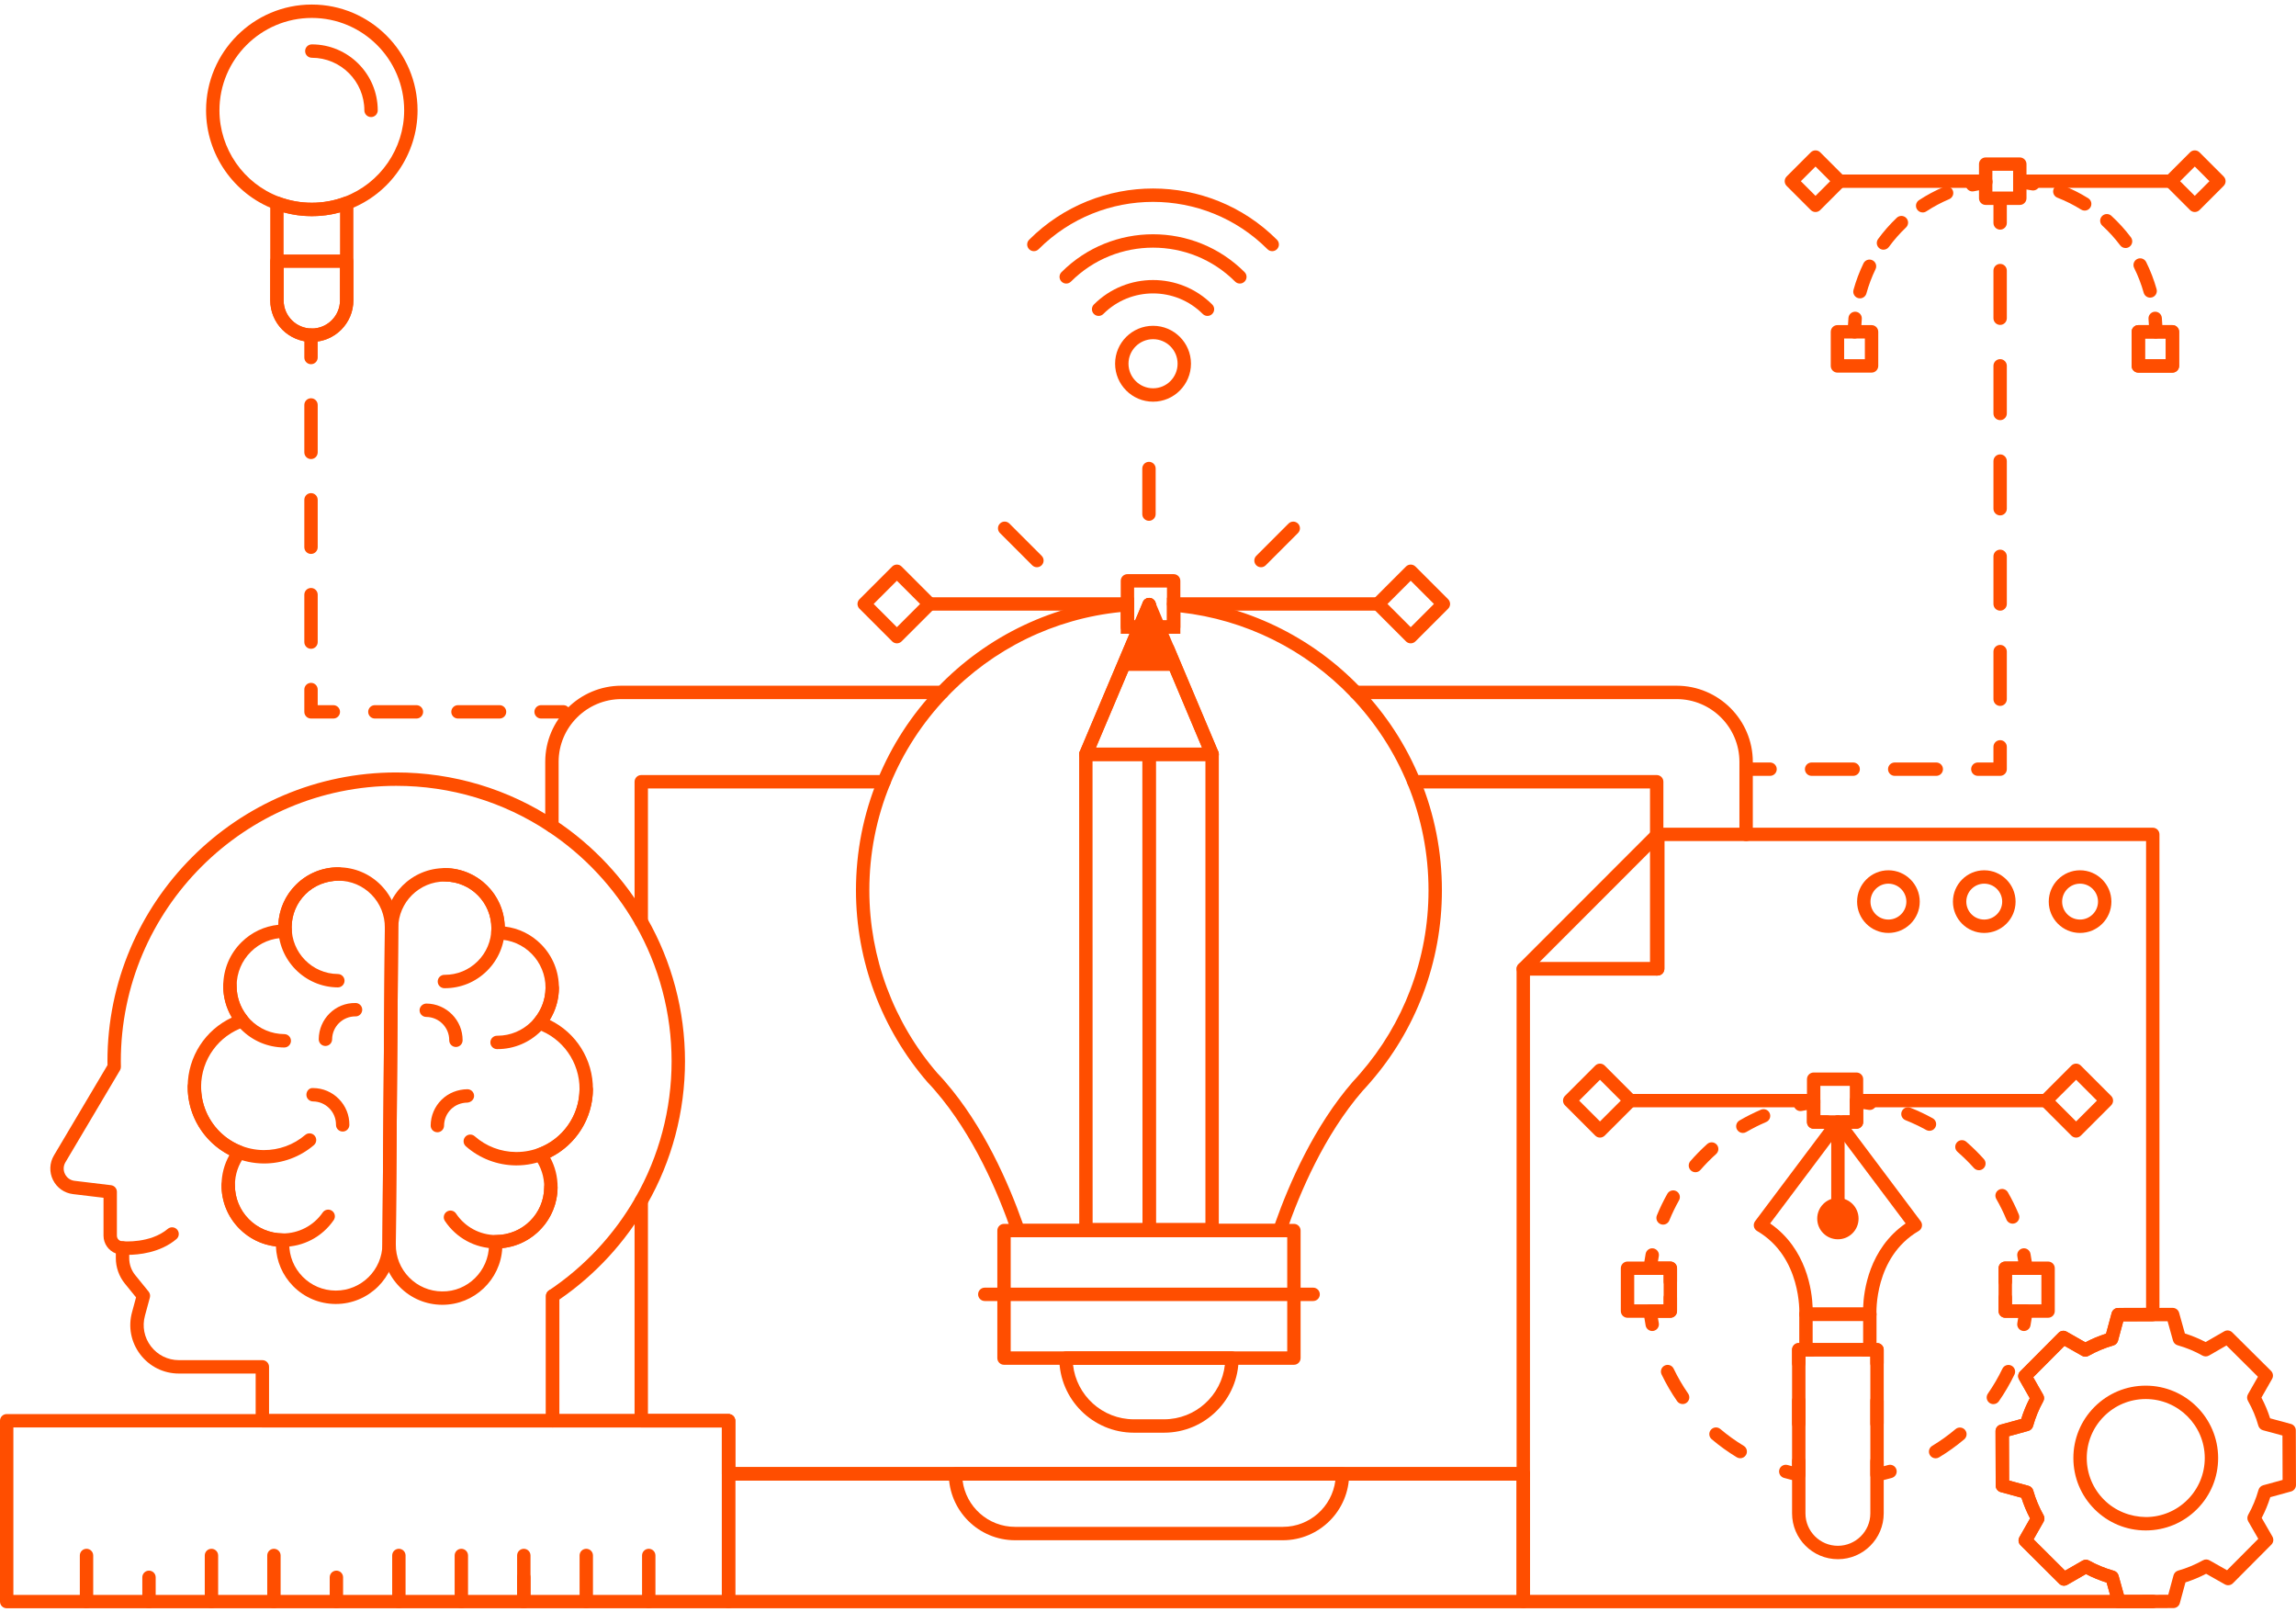<?xml version="1.0" encoding="UTF-8"?> <svg xmlns="http://www.w3.org/2000/svg" width="386" height="271" viewBox="0 0 386 271" fill="none"><g clip-path="url(#clip0_2627_9569)"><path d="M341.797 32.019C341.728 32.019 341.658 32.013 341.588 32C340.889 31.868 340.173 31.767 339.459 31.699C338.84 31.64 338.387 31.089 338.447 30.471C338.506 29.851 339.049 29.393 339.675 29.458C340.457 29.534 341.24 29.644 342.004 29.788C342.615 29.902 343.017 30.491 342.902 31.102C342.8 31.642 342.327 32.019 341.797 32.019Z" fill="#FF4E00"></path><path d="M361.479 50.035C360.987 50.035 360.537 49.71 360.396 49.215C359.995 47.785 359.455 46.382 358.793 45.046C358.517 44.489 358.745 43.814 359.301 43.539C359.857 43.262 360.533 43.49 360.809 44.047C361.533 45.507 362.124 47.041 362.563 48.605C362.73 49.204 362.381 49.825 361.784 49.993C361.683 50.022 361.58 50.035 361.479 50.035ZM357.344 41.692C357.003 41.692 356.666 41.538 356.445 41.244C355.551 40.056 354.54 38.943 353.44 37.935C352.982 37.515 352.95 36.803 353.37 36.346C353.79 35.886 354.503 35.856 354.96 36.276C356.162 37.377 357.267 38.593 358.244 39.891C358.617 40.387 358.518 41.093 358.022 41.466C357.819 41.62 357.582 41.692 357.346 41.692H357.344ZM350.474 35.402C350.27 35.402 350.064 35.347 349.879 35.233C348.614 34.444 347.271 33.77 345.885 33.23C345.305 33.005 345.019 32.352 345.246 31.773C345.473 31.194 346.126 30.908 346.702 31.134C348.218 31.725 349.687 32.462 351.069 33.322C351.597 33.651 351.757 34.345 351.429 34.873C351.215 35.216 350.848 35.403 350.473 35.403L350.474 35.402Z" fill="#FF4E00"></path><path d="M362.422 56.896C361.801 56.896 361.298 56.392 361.298 55.771C361.298 55.046 361.265 54.329 361.203 53.621C361.149 53.002 361.606 52.456 362.225 52.401C362.859 52.351 363.391 52.805 363.445 53.423C363.514 54.201 363.548 54.991 363.548 55.77C363.548 56.391 363.044 56.895 362.423 56.895L362.422 56.896Z" fill="#FF4E00"></path><path d="M311.784 56.896C311.163 56.896 310.659 56.392 310.659 55.771C310.659 54.986 310.693 54.197 310.761 53.424C310.815 52.805 311.363 52.35 311.981 52.402C312.601 52.456 313.058 53.003 313.003 53.622C312.941 54.329 312.909 55.047 312.909 55.772C312.909 56.393 312.406 56.897 311.785 56.897L311.784 56.896Z" fill="#FF4E00"></path><path d="M312.692 50.153C312.593 50.153 312.492 50.14 312.392 50.113C311.794 49.948 311.442 49.328 311.606 48.73C312.028 47.2 312.593 45.699 313.285 44.268C313.553 43.709 314.225 43.475 314.788 43.745C315.348 44.016 315.582 44.688 315.312 45.248C314.679 46.556 314.163 47.929 313.777 49.328C313.639 49.828 313.186 50.154 312.692 50.154V50.153ZM316.646 41.973C316.416 41.973 316.183 41.903 315.983 41.756C315.482 41.388 315.372 40.685 315.739 40.183C316.676 38.902 317.734 37.698 318.884 36.605C319.334 36.176 320.049 36.194 320.475 36.645C320.903 37.096 320.885 37.808 320.435 38.236C319.382 39.237 318.413 40.338 317.556 41.511C317.335 41.812 316.993 41.972 316.646 41.972V41.973ZM323.235 35.713C322.869 35.713 322.509 35.535 322.294 35.205C321.954 34.685 322.098 33.988 322.618 33.647C323.946 32.776 325.361 32.022 326.822 31.405C327.395 31.165 328.055 31.431 328.296 32.005C328.537 32.577 328.27 33.237 327.697 33.479C326.361 34.043 325.068 34.733 323.852 35.53C323.662 35.655 323.448 35.714 323.236 35.714L323.235 35.713Z" fill="#FF4E00"></path><path d="M331.612 32.179C331.096 32.179 330.63 31.822 330.514 31.297C330.381 30.69 330.763 30.089 331.37 29.955C332.127 29.788 332.906 29.651 333.686 29.551C334.294 29.467 334.866 29.905 334.946 30.522C335.026 31.139 334.591 31.703 333.975 31.782C333.26 31.875 332.548 32 331.857 32.152C331.775 32.17 331.692 32.178 331.612 32.178V32.179Z" fill="#FF4E00"></path><path d="M364.925 31.581H339.566C338.945 31.581 338.441 31.078 338.441 30.456C338.441 29.835 338.945 29.331 339.566 29.331H364.925C365.546 29.331 366.049 29.835 366.049 30.456C366.049 31.078 365.546 31.581 364.925 31.581Z" fill="#FF4E00"></path><path d="M333.831 31.581H309.281C308.66 31.581 308.156 31.078 308.156 30.456C308.156 29.835 308.66 29.331 309.281 29.331H333.831C334.452 29.331 334.956 29.835 334.956 30.456C334.956 31.078 334.452 31.581 333.831 31.581Z" fill="#FF4E00"></path><path d="M305.221 35.639C304.933 35.639 304.645 35.529 304.425 35.309L300.37 31.254C300.159 31.043 300.04 30.756 300.04 30.458C300.04 30.16 300.159 29.874 300.37 29.663L304.425 25.607C304.865 25.167 305.577 25.167 306.016 25.607L310.072 29.663C310.283 29.874 310.401 30.16 310.401 30.458C310.401 30.756 310.283 31.043 310.072 31.254L306.016 35.309C305.796 35.529 305.508 35.639 305.221 35.639ZM302.757 30.458L305.221 32.922L307.686 30.458L305.222 27.994L302.757 30.458Z" fill="#FF4E00"></path><path d="M368.981 35.639C368.693 35.639 368.406 35.529 368.186 35.309L364.13 31.254C363.919 31.043 363.801 30.756 363.801 30.458C363.801 30.16 363.919 29.874 364.13 29.663L368.186 25.607C368.626 25.167 369.338 25.167 369.777 25.607L373.832 29.663C374.043 29.874 374.162 30.16 374.162 30.458C374.162 30.756 374.043 31.043 373.832 31.254L369.777 35.309C369.557 35.529 369.269 35.639 368.981 35.639ZM366.517 30.458L368.981 32.922L371.446 30.458L368.982 27.994L366.517 30.458Z" fill="#FF4E00"></path><path d="M339.566 34.45H333.83C333.208 34.45 332.705 33.946 332.705 33.325V27.589C332.705 26.968 333.208 26.464 333.83 26.464H339.566C340.187 26.464 340.691 26.968 340.691 27.589V33.325C340.691 33.946 340.187 34.45 339.566 34.45ZM334.955 32.199H338.441V28.713H334.955V32.199Z" fill="#FF4E00"></path><path d="M365.226 62.635H359.49C358.868 62.635 358.365 62.131 358.365 61.51V55.775C358.365 55.154 358.868 54.65 359.49 54.65H365.226C365.847 54.65 366.35 55.154 366.35 55.775V61.51C366.35 62.131 365.847 62.635 365.226 62.635ZM360.615 60.384H364.101V56.9H360.615V60.384Z" fill="#FF4E00"></path><path d="M365.226 62.635H359.49C358.868 62.635 358.365 62.131 358.365 61.51V55.775C358.365 55.154 358.868 54.65 359.49 54.65H365.226C365.847 54.65 366.35 55.154 366.35 55.775V61.51C366.35 62.131 365.847 62.635 365.226 62.635ZM360.615 60.384H364.101V56.9H360.615V60.384Z" fill="#FF4E00"></path><path d="M314.644 62.635H308.908C308.287 62.635 307.784 62.131 307.784 61.51V55.775C307.784 55.154 308.287 54.65 308.908 54.65H314.644C315.265 54.65 315.769 55.154 315.769 55.775V61.51C315.769 62.131 315.265 62.635 314.644 62.635ZM310.034 60.384H313.519V56.9H310.034V60.384Z" fill="#FF4E00"></path><path d="M297.579 130.42H293.829C293.207 130.42 292.704 129.917 292.704 129.295C292.704 128.674 293.207 128.171 293.829 128.171H297.579C298.2 128.171 298.704 128.674 298.704 129.295C298.704 129.917 298.2 130.42 297.579 130.42Z" fill="#FF4E00"></path><path d="M325.524 130.42H318.538C317.916 130.42 317.413 129.917 317.413 129.295C317.413 128.674 317.916 128.171 318.538 128.171H325.524C326.145 128.171 326.649 128.674 326.649 129.295C326.649 129.917 326.145 130.42 325.524 130.42ZM311.552 130.42H304.565C303.944 130.42 303.44 129.917 303.44 129.295C303.44 128.674 303.944 128.171 304.565 128.171H311.552C312.173 128.171 312.677 128.674 312.677 129.295C312.677 129.917 312.173 130.42 311.552 130.42Z" fill="#FF4E00"></path><path d="M336.26 130.42H332.51C331.888 130.42 331.385 129.916 331.385 129.295C331.385 128.674 331.888 128.17 332.51 128.17H335.135V125.545C335.135 124.924 335.639 124.42 336.26 124.42C336.881 124.42 337.385 124.924 337.385 125.545V129.295C337.385 129.916 336.881 130.42 336.26 130.42Z" fill="#FF4E00"></path><path d="M336.261 118.663C335.639 118.663 335.136 118.159 335.136 117.538V109.532C335.136 108.911 335.639 108.407 336.261 108.407C336.882 108.407 337.385 108.911 337.385 109.532V117.538C337.385 118.159 336.882 118.663 336.261 118.663ZM336.261 102.651C335.639 102.651 335.136 102.148 335.136 101.526V93.52C335.136 92.899 335.639 92.395 336.261 92.395C336.882 92.395 337.385 92.899 337.385 93.52V101.526C337.385 102.148 336.882 102.651 336.261 102.651ZM336.261 86.639C335.639 86.639 335.136 86.136 335.136 85.514V77.508C335.136 76.887 335.639 76.383 336.261 76.383C336.882 76.383 337.385 76.887 337.385 77.508V85.514C337.385 86.136 336.882 86.639 336.261 86.639ZM336.261 70.627C335.639 70.627 335.136 70.124 335.136 69.503V61.496C335.136 60.875 335.639 60.371 336.261 60.371C336.882 60.371 337.385 60.875 337.385 61.496V69.503C337.385 70.124 336.882 70.627 336.261 70.627ZM336.261 54.616C335.639 54.616 335.136 54.112 335.136 53.491V45.484C335.136 44.863 335.639 44.36 336.261 44.36C336.882 44.36 337.385 44.863 337.385 45.484V53.491C337.385 54.112 336.882 54.616 336.261 54.616Z" fill="#FF4E00"></path><path d="M336.261 38.602C335.639 38.602 335.136 38.099 335.136 37.477V33.727C335.136 33.106 335.639 32.602 336.261 32.602C336.882 32.602 337.385 33.106 337.385 33.727V37.477C337.385 38.099 336.882 38.602 336.261 38.602Z" fill="#FF4E00"></path><path d="M52.422 57.474C50.563 57.474 48.806 56.751 47.476 55.44C46.153 54.099 45.431 52.342 45.431 50.483V34.146C45.431 33.776 45.612 33.43 45.917 33.221C46.222 33.01 46.611 32.964 46.956 33.095C50.418 34.412 54.426 34.413 57.888 33.095C58.234 32.965 58.622 33.01 58.927 33.221C59.231 33.43 59.413 33.776 59.413 34.146V50.483C59.413 54.338 56.278 57.474 52.422 57.474ZM47.681 35.697V50.482C47.681 51.746 48.173 52.942 49.068 53.847C49.963 54.731 51.159 55.224 52.423 55.224C55.037 55.224 57.163 53.097 57.163 50.483V35.698C54.106 36.547 50.74 36.545 47.682 35.698L47.681 35.697Z" fill="#FF4E00"></path><path d="M52.422 57.474C48.57 57.474 45.436 54.34 45.436 50.488V43.904C45.436 43.282 45.94 42.779 46.561 42.779H58.282C58.903 42.779 59.407 43.282 59.407 43.904V50.488C59.407 54.34 56.273 57.474 52.421 57.474H52.422ZM47.687 45.029V50.488C47.687 53.099 49.812 55.223 52.422 55.223C55.032 55.223 57.157 53.099 57.157 50.488V45.029H47.687Z" fill="#FF4E00"></path><path d="M62.38 19.677C61.759 19.677 61.255 19.173 61.255 18.552C61.255 13.677 57.293 9.71 52.423 9.71C51.802 9.71 51.298 9.206 51.298 8.585C51.298 7.964 51.802 7.46 52.423 7.46C58.533 7.46 63.506 12.436 63.506 18.553C63.506 19.174 63.002 19.678 62.381 19.678L62.38 19.677Z" fill="#FF4E00"></path><path d="M52.422 36.336C50.251 36.336 48.143 35.952 46.156 35.197C39.273 32.614 34.644 25.926 34.644 18.557C34.643 8.746 42.619 0.764 52.422 0.764C62.224 0.764 70.199 8.746 70.199 18.557C70.199 25.926 65.571 32.613 58.683 35.198C56.7 35.952 54.592 36.336 52.422 36.336ZM52.422 3.015C43.86 3.015 36.894 9.987 36.894 18.557C36.894 24.993 40.935 30.834 46.95 33.091C50.421 34.412 54.425 34.411 57.887 33.093C63.907 30.834 67.948 24.993 67.948 18.557C67.948 9.987 60.983 3.015 52.421 3.015H52.422Z" fill="#FF4E00"></path><path d="M94.719 120.785H90.969C90.347 120.785 89.844 120.281 89.844 119.66C89.844 119.039 90.347 118.535 90.969 118.535H94.719C95.34 118.535 95.844 119.039 95.844 119.66C95.844 120.281 95.34 120.785 94.719 120.785Z" fill="#FF4E00"></path><path d="M83.983 120.785H76.996C76.375 120.785 75.871 120.281 75.871 119.66C75.871 119.039 76.375 118.535 76.996 118.535H83.983C84.604 118.535 85.108 119.039 85.108 119.66C85.108 120.281 84.604 120.785 83.983 120.785ZM70.011 120.785H63.024C62.403 120.785 61.899 120.281 61.899 119.66C61.899 119.039 62.403 118.535 63.024 118.535H70.011C70.632 118.535 71.135 119.039 71.135 119.66C71.135 120.281 70.632 120.785 70.011 120.785Z" fill="#FF4E00"></path><path d="M56.038 120.785H52.288C51.666 120.785 51.163 120.282 51.163 119.66V115.91C51.163 115.289 51.666 114.785 52.288 114.785C52.909 114.785 53.412 115.289 53.412 115.91V118.536H56.038C56.659 118.536 57.163 119.039 57.163 119.66C57.163 120.282 56.659 120.785 56.038 120.785Z" fill="#FF4E00"></path><path d="M52.288 109.061C51.666 109.061 51.163 108.558 51.163 107.936V99.963C51.163 99.342 51.666 98.838 52.288 98.838C52.909 98.838 53.412 99.342 53.412 99.963V107.936C53.412 108.558 52.909 109.061 52.288 109.061ZM52.288 93.115C51.666 93.115 51.163 92.611 51.163 91.99V84.017C51.163 83.396 51.666 82.892 52.288 82.892C52.909 82.892 53.412 83.396 53.412 84.017V91.99C53.412 92.611 52.909 93.115 52.288 93.115ZM52.288 77.168C51.666 77.168 51.163 76.665 51.163 76.044V68.071C51.163 67.449 51.666 66.946 52.288 66.946C52.909 66.946 53.412 67.449 53.412 68.071V76.044C53.412 76.665 52.909 77.168 52.288 77.168Z" fill="#FF4E00"></path><path d="M52.288 61.224C51.667 61.224 51.163 60.721 51.163 60.099V56.349C51.163 55.728 51.667 55.224 52.288 55.224C52.909 55.224 53.413 55.728 53.413 56.349V60.099C53.413 60.721 52.909 61.224 52.288 61.224Z" fill="#FF4E00"></path><path d="M256.093 270.345H122.479C121.858 270.345 121.354 269.842 121.354 269.221V247.766C121.354 247.145 121.858 246.641 122.479 246.641H256.092C256.713 246.641 257.217 247.145 257.217 247.766V269.221C257.217 269.842 256.713 270.345 256.092 270.345H256.093ZM123.605 268.095H254.967V248.891H123.605V268.095Z" fill="#FF4E00"></path><path d="M215.674 258.91H170.65C164.507 258.91 159.509 253.912 159.509 247.768C159.509 247.147 160.012 246.643 160.633 246.643H225.691C226.312 246.643 226.815 247.147 226.815 247.768C226.815 253.912 221.817 258.91 215.673 258.91H215.674ZM161.83 248.893C162.385 253.267 166.129 256.66 170.65 256.66H215.674C220.196 256.66 223.94 253.267 224.495 248.893H161.83Z" fill="#FF4E00"></path><path d="M256.093 248.892H122.479C121.858 248.892 121.354 248.388 121.354 247.767V239.951H92.909C92.288 239.951 91.785 239.447 91.785 238.826V217.853C91.785 217.232 92.288 216.728 92.909 216.728C93.531 216.728 94.034 217.232 94.034 217.853V237.701H122.479C123.1 237.701 123.604 238.205 123.604 238.826V246.642H256.092C256.713 246.642 257.216 247.146 257.216 247.767C257.216 248.388 256.713 248.892 256.092 248.892H256.093Z" fill="#FF4E00"></path><path d="M293.554 141.384C292.933 141.384 292.429 140.88 292.429 140.259V128.062C292.429 122.246 287.691 117.516 281.867 117.516H227.933C227.312 117.516 226.808 117.012 226.808 116.391C226.808 115.77 227.312 115.266 227.933 115.266H281.867C288.932 115.266 294.68 121.007 294.68 128.063V140.26C294.68 140.881 294.176 141.385 293.555 141.385L293.554 141.384Z" fill="#FF4E00"></path><path d="M92.789 139.974C92.168 139.974 91.664 139.47 91.664 138.849V128.062C91.664 121.006 97.412 115.265 104.477 115.265H158.381C159.003 115.265 159.506 115.769 159.506 116.39C159.506 117.011 159.003 117.515 158.381 117.515H104.477C98.653 117.515 93.915 122.246 93.915 128.062V138.848C93.915 139.469 93.411 139.973 92.79 139.973L92.789 139.974Z" fill="#FF4E00"></path><path d="M256.093 248.892H122.479C121.858 248.892 121.354 248.388 121.354 247.767V239.951H107.808C107.186 239.951 106.683 239.447 106.683 238.826V201.875C106.683 201.254 107.186 200.75 107.808 200.75C108.429 200.75 108.932 201.254 108.932 201.875V237.701H122.479C123.1 237.701 123.604 238.205 123.604 238.826V246.642H256.092C256.713 246.642 257.217 247.146 257.217 247.767C257.217 248.388 256.713 248.892 256.092 248.892H256.093Z" fill="#FF4E00"></path><path d="M278.521 163.992C277.9 163.992 277.397 163.488 277.397 162.867V132.532H237.699C237.078 132.532 236.575 132.028 236.575 131.407C236.575 130.786 237.078 130.282 237.699 130.282H278.521C279.143 130.282 279.646 130.786 279.646 131.407V162.867C279.646 163.488 279.143 163.992 278.521 163.992Z" fill="#FF4E00"></path><path d="M107.808 156.026C107.186 156.026 106.683 155.523 106.683 154.901V131.408C106.683 130.787 107.186 130.283 107.808 130.283H148.615C149.236 130.283 149.74 130.787 149.74 131.408C149.74 132.029 149.236 132.533 148.615 132.533H108.933V154.901C108.933 155.523 108.43 156.026 107.809 156.026H107.808Z" fill="#FF4E00"></path><path d="M195.698 240.831H190.625C183.711 240.831 178.086 235.206 178.086 228.292C178.086 227.67 178.589 227.167 179.21 227.167H207.112C207.733 227.167 208.237 227.67 208.237 228.292C208.237 235.206 202.612 240.831 195.697 240.831H195.698ZM180.396 229.416C180.959 234.563 185.332 238.581 190.624 238.581H195.697C200.991 238.581 205.363 234.563 205.925 229.416H180.395H180.396Z" fill="#FF4E00"></path><path d="M215.939 207.979H170.374L170.113 207.22C167.777 200.419 163.646 190.757 157.23 183.346C156.818 182.862 156.385 182.385 155.952 181.938C148.168 172.94 143.904 161.496 143.904 149.665C143.904 143.196 145.139 136.91 147.573 130.979C149.901 125.29 153.263 120.119 157.566 115.611C165.999 106.784 177.324 101.428 189.458 100.534L190.666 100.445V104.282H196.188V100.476L197.409 100.58C209.316 101.591 220.445 106.929 228.747 115.611C233.05 120.118 236.414 125.289 238.742 130.98C241.177 136.908 242.411 143.195 242.411 149.665C242.411 155.671 241.337 161.553 239.219 167.15C237.174 172.552 234.208 177.511 230.404 181.892C229.98 182.392 229.533 182.886 229.07 183.38C222.662 190.781 218.532 200.433 216.201 207.219L215.939 207.979V207.979ZM171.977 205.729H214.335C216.774 198.806 220.962 189.304 227.396 181.873C227.864 181.373 228.286 180.907 228.694 180.426C232.332 176.236 235.161 171.504 237.112 166.352C239.134 161.011 240.159 155.396 240.159 149.664C240.159 143.489 238.981 137.489 236.658 131.833C234.436 126.401 231.226 121.467 227.118 117.165C219.482 109.178 209.336 104.156 198.437 102.942V106.531H188.416V102.882C177.297 103.991 166.96 109.034 159.195 117.165C155.086 121.468 151.877 126.402 149.656 131.831C147.332 137.491 146.153 143.49 146.153 149.664C146.153 160.955 150.222 171.877 157.611 180.417C158.036 180.853 158.502 181.367 158.939 181.881C165.346 189.281 169.534 198.792 171.977 205.728V205.729Z" fill="#FF4E00"></path><path d="M217.531 229.416H168.794C168.173 229.416 167.669 228.913 167.669 228.291V206.854C167.669 206.233 168.173 205.729 168.794 205.729H217.531C218.152 205.729 218.656 206.233 218.656 206.854V228.291C218.656 228.913 218.152 229.416 217.531 229.416ZM169.919 227.166H216.406V207.979H169.919V227.166Z" fill="#FF4E00"></path><path d="M220.761 218.698H165.562C164.94 218.698 164.437 218.195 164.437 217.574C164.437 216.952 164.94 216.449 165.562 216.449H220.761C221.383 216.449 221.886 216.952 221.886 217.574C221.886 218.195 221.383 218.698 220.761 218.698Z" fill="#FF4E00"></path><path d="M193.162 87.547C192.541 87.547 192.038 87.044 192.038 86.422V78.755C192.038 78.134 192.541 77.631 193.162 77.631C193.784 77.631 194.287 78.134 194.287 78.755V86.422C194.287 87.044 193.784 87.547 193.162 87.547Z" fill="#FF4E00"></path><path d="M174.324 95.349C174.036 95.349 173.749 95.239 173.529 95.019L168.108 89.598C167.668 89.158 167.668 88.447 168.108 88.008C168.548 87.568 169.259 87.568 169.698 88.008L175.119 93.429C175.559 93.869 175.559 94.58 175.119 95.019C174.9 95.239 174.611 95.349 174.324 95.349Z" fill="#FF4E00"></path><path d="M212 95.351C211.712 95.351 211.424 95.242 211.204 95.022C210.765 94.582 210.765 93.87 211.204 93.431L216.625 88.01C217.065 87.57 217.777 87.57 218.216 88.01C218.656 88.45 218.656 89.162 218.216 89.6L212.795 95.022C212.575 95.242 212.287 95.351 212 95.351Z" fill="#FF4E00"></path><path d="M193.172 102.811C193.085 102.811 192.996 102.801 192.908 102.78C192.403 102.659 192.046 102.206 192.046 101.687C192.046 101.237 192.315 100.8 192.729 100.622C193.141 100.445 193.62 100.501 193.948 100.811C194.171 101.024 194.312 101.333 194.312 101.641C194.312 101.818 194.27 102.011 194.188 102.169L194.173 102.199C193.977 102.582 193.587 102.811 193.171 102.811H193.172Z" fill="#FF4E00"></path><path d="M203.778 207.814H193.202C192.581 207.814 192.077 207.311 192.077 206.689L192.048 126.801C192.048 126.502 192.166 126.215 192.377 126.004C192.588 125.794 192.874 125.675 193.172 125.675H203.779C204.401 125.675 204.904 126.179 204.904 126.8V206.688C204.904 207.31 204.401 207.813 203.779 207.813L203.778 207.814ZM194.327 205.564H202.654V127.926H194.298L194.327 205.564Z" fill="#FF4E00"></path><path d="M193.202 207.814H182.565C181.944 207.814 181.441 207.311 181.441 206.689L181.425 126.801C181.425 126.503 181.544 126.216 181.755 126.005C181.966 125.795 182.252 125.676 182.55 125.676H193.202C193.823 125.676 194.327 126.18 194.327 126.801V206.689C194.327 207.311 193.823 207.814 193.202 207.814ZM183.69 205.564H192.076V127.926H183.675L183.69 205.564Z" fill="#FF4E00"></path><path d="M193.201 102.812C192.779 102.812 192.382 102.573 192.19 102.18C192.115 102.027 192.061 101.827 192.061 101.657C192.061 101.486 192.1 101.301 192.174 101.149C192.405 100.678 192.936 100.413 193.446 100.53C193.956 100.648 194.325 101.088 194.325 101.611V101.686C194.325 102.21 193.963 102.665 193.454 102.783C193.368 102.802 193.284 102.812 193.2 102.812H193.201Z" fill="#FF4E00"></path><path d="M188.071 112.778L193.172 101.634L198.272 112.778H188.071Z" fill="#FF4E00"></path><path d="M203.778 127.926H182.55C182.173 127.926 181.82 127.736 181.612 127.422C181.403 127.107 181.367 126.71 181.513 126.362L192.135 101.248C192.308 100.841 192.708 100.558 193.149 100.546C193.616 100.548 194.004 100.767 194.198 101.163C194.221 101.21 194.242 101.262 194.26 101.316L204.815 126.363C204.96 126.71 204.924 127.108 204.715 127.422C204.506 127.736 204.155 127.925 203.777 127.925L203.778 127.926ZM184.247 125.675H202.084L193.184 104.547L184.247 125.675Z" fill="#FF4E00"></path><path d="M182.549 127.926C182.404 127.926 182.255 127.897 182.112 127.837C181.54 127.596 181.272 126.935 181.513 126.363L192.135 101.19C192.279 100.849 192.58 100.601 192.942 100.525C193.303 100.453 193.68 100.556 193.948 100.813L193.963 100.827C194.186 101.04 194.312 101.334 194.312 101.641C194.312 101.819 194.27 102.011 194.188 102.169L183.586 127.238C183.404 127.668 182.987 127.925 182.548 127.925L182.549 127.926Z" fill="#FF4E00"></path><path d="M203.793 127.926H203.778C203.326 127.926 202.916 127.654 202.74 127.237L195.284 109.519C195.043 108.946 195.312 108.287 195.885 108.045C196.458 107.804 197.117 108.073 197.358 108.645L204.829 126.363C204.975 126.711 204.939 127.108 204.73 127.422C204.521 127.737 204.17 127.926 203.792 127.926H203.793Z" fill="#FF4E00"></path><path d="M231.669 102.646H197.313C196.692 102.646 196.188 102.143 196.188 101.522C196.188 100.9 196.692 100.397 197.313 100.397H231.669C232.29 100.397 232.794 100.9 232.794 101.522C232.794 102.143 232.29 102.646 231.669 102.646Z" fill="#FF4E00"></path><path d="M189.541 102.646H156.28C155.659 102.646 155.155 102.143 155.155 101.522C155.155 100.9 155.659 100.397 156.28 100.397H189.541C190.162 100.397 190.666 100.9 190.666 101.522C190.666 102.143 190.162 102.646 189.541 102.646Z" fill="#FF4E00"></path><path d="M150.783 108.144C150.494 108.144 150.207 108.034 149.987 107.814L144.492 102.32C144.053 101.88 144.053 101.168 144.492 100.729L149.987 95.234C150.427 94.795 151.139 94.795 151.578 95.234L157.073 100.729C157.512 101.169 157.512 101.881 157.073 102.32L151.578 107.814C151.358 108.034 151.07 108.144 150.783 108.144ZM146.879 101.524L150.783 105.428L154.686 101.524L150.783 97.62L146.879 101.524Z" fill="#FF4E00"></path><path d="M237.167 108.144C236.879 108.144 236.591 108.034 236.371 107.814L230.877 102.32C230.437 101.88 230.437 101.168 230.877 100.729L236.371 95.234C236.811 94.795 237.523 94.795 237.962 95.234L243.457 100.729C243.897 101.169 243.897 101.881 243.457 102.32L237.962 107.814C237.742 108.034 237.454 108.144 237.167 108.144ZM233.263 101.524L237.167 105.428L241.071 101.524L237.167 97.62L233.263 101.524Z" fill="#FF4E00"></path><path d="M197.313 106.532H189.542C188.92 106.532 188.417 106.029 188.417 105.408V97.636C188.417 97.015 188.92 96.512 189.542 96.512H197.313C197.934 96.512 198.438 97.015 198.438 97.636V105.408C198.438 106.029 197.934 106.532 197.313 106.532ZM190.666 104.282H196.188V98.76H190.666V104.282Z" fill="#FF4E00"></path><path d="M92.91 239.95H44.107C43.486 239.95 42.982 239.446 42.982 238.825V230.889H30.08C27.506 230.889 25.136 229.715 23.577 227.669C22.021 225.627 21.52 223.039 22.199 220.569L22.872 218.084L20.97 215.74C20.005 214.542 19.474 213.034 19.474 211.491V210.701C18.265 210.245 17.403 209.076 17.403 207.71V201.342L12.273 200.726C10.818 200.554 9.56 199.666 8.909 198.348C8.258 197.028 8.317 195.484 9.07 194.218L18.074 179.039L18.064 178.394C18.064 151.625 39.843 129.846 66.612 129.846C76.201 129.846 85.47 132.635 93.414 137.91C99.73 142.095 105.046 147.777 108.788 154.343C112.957 161.623 115.161 169.94 115.161 178.394C115.161 186.849 112.957 195.15 108.787 202.432C105.151 208.797 100.06 214.323 94.038 218.449V238.824C94.038 239.445 93.535 239.949 92.913 239.949L92.91 239.95ZM45.233 237.699H91.784V217.851C91.784 217.475 91.973 217.124 92.285 216.914C98.236 212.948 103.265 207.554 106.83 201.315C110.807 194.371 112.908 186.446 112.908 178.394C112.908 170.342 110.807 162.402 106.831 155.459C103.262 149.196 98.192 143.776 92.168 139.785C84.593 134.755 75.755 132.097 66.611 132.097C41.083 132.097 20.313 152.866 20.313 178.394L20.327 179.34C20.327 179.542 20.273 179.74 20.17 179.914L11.004 195.368C10.637 195.986 10.608 196.709 10.927 197.352C11.244 197.993 11.831 198.409 12.539 198.492L18.662 199.227C19.228 199.295 19.653 199.774 19.653 200.343V207.71C19.653 208.239 20.069 208.655 20.599 208.655C21.221 208.655 21.724 209.159 21.724 209.78V211.49C21.724 212.52 22.078 213.527 22.721 214.324L24.984 217.111C25.212 217.392 25.291 217.765 25.196 218.114L24.371 221.16C23.878 222.951 24.242 224.825 25.368 226.303C26.498 227.786 28.216 228.637 30.081 228.637H44.108C44.729 228.637 45.233 229.141 45.233 229.762V237.698V237.699Z" fill="#FF4E00"></path><path d="M21.469 210.935C20.902 210.935 20.54 210.901 20.485 210.897C19.867 210.837 19.416 210.287 19.475 209.67C19.534 209.052 20.087 208.59 20.701 208.656C20.746 208.658 25.262 209.051 28.207 206.569C28.683 206.169 29.393 206.231 29.793 206.705C30.193 207.181 30.132 207.89 29.657 208.291C26.884 210.628 23.208 210.935 21.469 210.935Z" fill="#FF4E00"></path><path d="M122.479 270.345H1.124C0.503 270.345 -0.001 269.841 -0.001 269.22V238.825C-0.001 238.204 0.503 237.7 1.124 237.7H122.479C123.1 237.7 123.604 238.204 123.604 238.825V269.22C123.604 269.841 123.1 270.345 122.479 270.345ZM2.249 268.095H121.354V239.95H2.249V268.095H2.249Z" fill="#FF4E00"></path><path d="M109.067 270.345C108.445 270.345 107.942 269.842 107.942 269.221V261.471C107.942 260.85 108.445 260.346 109.067 260.346C109.688 260.346 110.191 260.85 110.191 261.471V269.221C110.191 269.842 109.688 270.345 109.067 270.345Z" fill="#FF4E00"></path><path d="M88.062 270.346C87.441 270.346 86.937 269.843 86.937 269.221V265.142C86.937 264.521 87.441 264.018 88.062 264.018C88.683 264.018 89.187 264.521 89.187 265.142V269.221C89.187 269.843 88.683 270.346 88.062 270.346Z" fill="#FF4E00"></path><path d="M77.56 270.345C76.939 270.345 76.435 269.841 76.435 269.22V261.471C76.435 260.85 76.939 260.346 77.56 260.346C78.181 260.346 78.685 260.85 78.685 261.471V269.22C78.685 269.841 78.181 270.345 77.56 270.345Z" fill="#FF4E00"></path><path d="M67.058 270.345C66.437 270.345 65.933 269.841 65.933 269.22V261.471C65.933 260.85 66.437 260.346 67.058 260.346C67.679 260.346 68.183 260.85 68.183 261.471V269.22C68.183 269.841 67.679 270.345 67.058 270.345Z" fill="#FF4E00"></path><path d="M56.556 270.345C55.934 270.345 55.431 269.842 55.431 269.221V265.142C55.431 264.521 55.934 264.018 56.556 264.018C57.177 264.018 57.68 264.521 57.68 265.142V269.221C57.68 269.842 57.177 270.345 56.556 270.345Z" fill="#FF4E00"></path><path d="M46.053 270.345C45.431 270.345 44.928 269.841 44.928 269.22V261.471C44.928 260.85 45.431 260.346 46.053 260.346C46.674 260.346 47.177 260.85 47.177 261.471V269.22C47.177 269.841 46.674 270.345 46.053 270.345Z" fill="#FF4E00"></path><path d="M35.55 270.345C34.929 270.345 34.425 269.841 34.425 269.22V261.471C34.425 260.85 34.929 260.346 35.55 260.346C36.172 260.346 36.675 260.85 36.675 261.471V269.22C36.675 269.841 36.172 270.345 35.55 270.345Z" fill="#FF4E00"></path><path d="M25.049 270.345C24.427 270.345 23.924 269.842 23.924 269.221V265.142C23.924 264.521 24.427 264.018 25.049 264.018C25.67 264.018 26.173 264.521 26.173 265.142V269.221C26.173 269.842 25.67 270.345 25.049 270.345Z" fill="#FF4E00"></path><path d="M14.546 270.345C13.925 270.345 13.421 269.841 13.421 269.22V261.471C13.421 260.85 13.925 260.346 14.546 260.346C15.167 260.346 15.671 260.85 15.671 261.471V269.22C15.671 269.841 15.167 270.345 14.546 270.345Z" fill="#FF4E00"></path><path d="M88.062 270.345C87.441 270.345 86.937 269.841 86.937 269.22V261.471C86.937 260.85 87.441 260.346 88.062 260.346C88.683 260.346 89.187 260.85 89.187 261.471V269.22C89.187 269.841 88.683 270.345 88.062 270.345Z" fill="#FF4E00"></path><path d="M98.564 270.345C97.943 270.345 97.439 269.841 97.439 269.22V261.471C97.439 260.85 97.943 260.346 98.564 260.346C99.185 260.346 99.689 260.85 99.689 261.471V269.22C99.689 269.841 99.185 270.345 98.564 270.345Z" fill="#FF4E00"></path><path d="M74.376 219.332H74.298C71.602 219.311 69.078 218.243 67.188 216.323C65.299 214.405 64.272 211.865 64.292 209.173L64.698 155.944C64.74 150.405 69.255 145.927 74.78 145.927H74.858C80.3 145.969 84.716 150.342 84.859 155.748C87.195 156.023 89.338 157.07 91.001 158.763C92.932 160.731 93.984 163.337 93.962 166.101C93.948 167.99 93.407 169.845 92.421 171.451C96.856 173.591 99.72 178.119 99.682 183.141C99.645 188.012 96.809 192.454 92.498 194.588C93.329 196.12 93.755 197.83 93.742 199.602C93.7 204.924 89.623 209.289 84.442 209.807C84.152 215.117 79.739 219.332 74.375 219.332H74.376ZM74.781 148.178C70.489 148.178 66.982 151.656 66.949 155.961L66.544 209.19C66.528 211.282 67.326 213.254 68.792 214.744C70.26 216.235 72.222 217.065 74.316 217.082C78.603 217.162 82.175 213.627 82.207 209.309C82.209 209.136 82.199 208.964 82.19 208.792C82.174 208.484 82.285 208.182 82.498 207.958C82.724 207.72 83.055 207.605 83.377 207.607C87.837 207.607 91.458 204.021 91.491 199.585C91.505 197.831 90.968 196.154 89.936 194.737C89.728 194.451 89.667 194.085 89.769 193.746C89.873 193.409 90.127 193.14 90.459 193.018C94.595 191.5 97.398 187.524 97.432 183.123C97.467 178.566 94.606 174.502 90.313 173.01C89.964 172.889 89.697 172.603 89.599 172.247C89.5 171.891 89.582 171.509 89.82 171.226C91.044 169.758 91.698 167.979 91.713 166.082C91.747 161.618 88.153 157.958 83.701 157.924C83.384 157.922 83.078 157.786 82.866 157.549C82.654 157.312 82.547 156.997 82.58 156.682C82.601 156.479 82.612 156.285 82.614 156.081C82.647 151.754 79.16 148.208 74.842 148.175H74.782L74.781 148.178Z" fill="#FF4E00"></path><path d="M83.637 176.353H83.556C82.935 176.347 82.435 175.841 82.44 175.219C82.444 174.6 82.948 174.102 83.564 174.102C83.586 174.104 83.611 174.102 83.635 174.102C88.064 174.102 91.683 170.518 91.717 166.082C91.722 165.46 92.181 164.985 92.851 164.965C93.472 164.97 93.972 165.477 93.968 166.099C93.925 171.769 89.297 176.352 83.636 176.352L83.637 176.353Z" fill="#FF4E00"></path><path d="M83.409 209.86H83.328C79.889 209.834 76.699 208.106 74.794 205.237C74.45 204.72 74.592 204.021 75.11 203.678C75.625 203.335 76.325 203.474 76.669 203.994C78.158 206.238 80.655 207.59 83.345 207.611C87.856 207.607 91.455 204.047 91.489 199.59C91.493 198.969 92.025 198.49 92.623 198.473C93.244 198.479 93.744 198.985 93.739 199.607C93.696 205.278 89.069 209.86 83.408 209.86H83.409Z" fill="#FF4E00"></path><path d="M86.824 195.9H86.724C83.623 195.876 80.637 194.734 78.317 192.685C77.851 192.273 77.807 191.563 78.219 191.097C78.629 190.63 79.34 190.586 79.807 190.999C81.72 192.69 84.183 193.63 86.741 193.649H86.823C92.634 193.649 97.382 188.945 97.427 183.126C97.432 182.505 97.919 182.049 98.561 182.009C99.182 182.014 99.682 182.522 99.677 183.143C99.623 190.198 93.866 195.9 86.824 195.9Z" fill="#FF4E00"></path><path d="M73.53 190.33H73.521C72.9 190.325 72.4 189.818 72.404 189.196C72.417 187.554 73.068 186.016 74.236 184.862C75.404 183.71 76.978 183.111 78.588 183.095C79.21 183.1 79.71 183.607 79.705 184.228C79.699 184.85 79.15 185.306 78.571 185.345C77.543 185.355 76.557 185.735 75.817 186.465C75.076 187.195 74.664 188.172 74.656 189.214C74.65 189.833 74.148 190.331 73.531 190.331L73.53 190.33Z" fill="#FF4E00"></path><path d="M74.784 166.116H74.704C74.083 166.11 73.583 165.603 73.587 164.982C73.593 164.363 74.095 163.865 74.712 163.865C74.736 163.867 74.759 163.865 74.782 163.865C76.855 163.865 78.804 163.067 80.278 161.611C81.768 160.142 82.596 158.178 82.612 156.081C82.646 151.756 79.159 148.211 74.84 148.178C74.219 148.173 73.719 147.666 73.724 147.045C73.729 146.423 74.187 145.907 74.857 145.928C80.417 145.97 84.905 150.533 84.863 156.099C84.842 158.796 83.776 161.323 81.859 163.213C79.96 165.087 77.45 166.116 74.783 166.116H74.784Z" fill="#FF4E00"></path><path d="M76.648 175.994H76.64C76.018 175.989 75.519 175.482 75.523 174.861C75.54 172.716 73.803 170.96 71.654 170.943C71.033 170.938 70.533 170.432 70.538 169.81C70.543 169.188 71.084 168.708 71.671 168.693C75.061 168.719 77.798 171.494 77.774 174.877C77.769 175.496 77.266 175.994 76.649 175.994H76.648Z" fill="#FF4E00"></path><path d="M56.462 219.195H56.383C53.687 219.174 51.162 218.106 49.273 216.186C47.498 214.381 46.483 212.029 46.385 209.515C44.034 209.244 41.88 208.196 40.211 206.5C38.275 204.532 37.22 201.931 37.242 199.17C37.255 197.399 37.709 195.696 38.561 194.177C34.283 191.978 31.516 187.494 31.552 182.622C31.59 177.599 34.526 173.114 38.991 171.043C38.029 169.422 37.517 167.56 37.532 165.669C37.553 162.905 38.645 160.315 40.605 158.378C42.296 156.708 44.459 155.692 46.791 155.455C46.898 152.89 47.954 150.5 49.787 148.692C51.685 146.819 54.196 145.79 56.862 145.79H56.942C59.639 145.811 62.164 146.88 64.053 148.801C65.941 150.721 66.969 153.263 66.949 155.961L66.543 209.189C66.501 214.723 61.985 219.195 56.462 219.195ZM47.874 157.653C45.718 157.653 43.708 158.478 42.188 159.98C40.653 161.496 39.799 163.523 39.783 165.688C39.769 167.586 40.396 169.374 41.598 170.859C41.831 171.147 41.907 171.53 41.804 171.885C41.7 172.239 41.428 172.519 41.077 172.635C36.762 174.062 33.839 178.083 33.804 182.641C33.77 187.041 36.511 191.059 40.625 192.638C40.954 192.765 41.205 193.038 41.303 193.377C41.401 193.716 41.333 194.081 41.122 194.363C40.07 195.765 39.507 197.432 39.493 199.187C39.476 201.345 40.301 203.381 41.816 204.92C43.331 206.459 45.356 207.317 47.517 207.333C47.826 207.335 48.133 207.466 48.344 207.693C48.555 207.921 48.674 208.224 48.653 208.535C48.641 208.707 48.63 208.88 48.628 209.052C48.612 211.144 49.411 213.116 50.877 214.607C52.344 216.098 54.306 216.927 56.4 216.943H56.461C60.752 216.943 64.259 213.469 64.292 209.171L64.698 155.943C64.714 153.846 63.915 151.87 62.449 150.378C60.981 148.886 59.02 148.056 56.925 148.04C54.843 148.051 52.858 148.824 51.368 150.293C49.878 151.762 49.049 153.726 49.033 155.823C49.031 156.026 49.039 156.222 49.058 156.427C49.086 156.741 48.98 157.053 48.767 157.285C48.54 157.533 48.21 157.647 47.873 157.65L47.874 157.653Z" fill="#FF4E00"></path><path d="M47.791 176.081H47.782C45.02 176.059 42.431 174.964 40.496 172.996C38.562 171.031 37.508 168.428 37.528 165.67C37.533 165.048 38.044 164.521 38.662 164.553C39.283 164.558 39.783 165.065 39.779 165.687C39.762 167.844 40.587 169.88 42.1 171.418C43.615 172.957 45.639 173.814 47.8 173.83C48.421 173.836 48.921 174.342 48.916 174.964C48.912 175.583 48.408 176.081 47.791 176.081H47.791Z" fill="#FF4E00"></path><path d="M47.581 209.588H47.499C44.737 209.566 42.149 208.471 40.212 206.503C38.279 204.537 37.224 201.935 37.246 199.176C37.251 198.555 37.734 198.025 38.379 198.06C39.001 198.065 39.501 198.571 39.496 199.193C39.479 201.351 40.304 203.387 41.817 204.924C43.331 206.464 45.355 207.32 47.517 207.336C50.183 207.346 52.723 206.044 54.248 203.822C54.6 203.31 55.301 203.18 55.812 203.53C56.324 203.882 56.455 204.582 56.104 205.095C54.171 207.913 50.99 209.587 47.581 209.587V209.588Z" fill="#FF4E00"></path><path d="M44.416 195.577H44.316C37.228 195.523 31.505 189.712 31.559 182.624C31.564 182.006 32.067 181.508 32.684 181.508H32.693C33.314 181.512 33.814 182.019 33.81 182.641C33.765 188.488 38.487 193.281 44.334 193.326C46.88 193.341 49.369 192.442 51.308 190.781C51.78 190.378 52.489 190.432 52.895 190.904C53.299 191.377 53.243 192.087 52.772 192.492C50.446 194.483 47.482 195.577 44.417 195.577H44.416Z" fill="#FF4E00"></path><path d="M57.611 190.209H57.602C56.981 190.203 56.481 189.697 56.486 189.075C56.494 188.033 56.096 187.051 55.366 186.309C54.637 185.568 53.664 185.156 52.628 185.148C52.006 185.144 51.507 184.637 51.511 184.015C51.516 183.393 52.004 182.825 52.644 182.899C54.283 182.911 55.819 183.562 56.97 184.733C58.121 185.903 58.749 187.452 58.736 189.095C58.731 189.713 58.228 190.211 57.611 190.211V190.209Z" fill="#FF4E00"></path><path d="M56.798 165.979H56.789C51.23 165.936 46.741 161.373 46.783 155.807C46.804 153.11 47.871 150.583 49.788 148.693C51.687 146.82 54.197 145.791 56.864 145.791H56.943C57.565 145.796 58.065 146.303 58.06 146.925C58.055 147.546 57.59 148.077 56.926 148.041C54.844 148.053 52.859 148.826 51.369 150.294C49.88 151.764 49.05 153.728 49.034 155.825C49.001 160.15 52.488 163.696 56.807 163.728C57.428 163.734 57.928 164.241 57.924 164.862C57.918 165.48 57.416 165.979 56.799 165.979H56.798Z" fill="#FF4E00"></path><path d="M54.712 175.826H54.703C54.082 175.821 53.582 175.314 53.586 174.692C53.612 171.309 56.34 168.54 59.781 168.602C60.403 168.606 60.902 169.113 60.898 169.734C60.893 170.357 60.381 170.879 59.765 170.851H59.735C57.599 170.851 55.852 172.576 55.836 174.708C55.83 175.327 55.328 175.825 54.711 175.825L54.712 175.826Z" fill="#FF4E00"></path><path d="M356.22 270.345H256.092C255.471 270.345 254.967 269.841 254.967 269.22V162.867C254.967 162.246 255.471 161.742 256.092 161.742H277.561V140.259C277.561 139.638 278.064 139.134 278.686 139.134H361.92C362.541 139.134 363.045 139.638 363.045 140.259V220.973C363.045 221.593 362.543 222.097 361.923 222.097L356.96 222.111L356.074 225.378C355.972 225.758 355.678 226.056 355.3 226.165C353.832 226.589 352.43 227.174 351.132 227.908C350.787 228.104 350.367 228.103 350.021 227.906L347.078 226.232L341.823 231.511L343.501 234.458C343.694 234.799 343.697 235.216 343.507 235.56C342.773 236.884 342.195 238.291 341.791 239.743C341.685 240.124 341.387 240.421 341.005 240.526L337.739 241.424L337.764 248.872L341.031 249.758C341.411 249.86 341.709 250.153 341.817 250.531C342.242 252.003 342.828 253.405 343.561 254.7C343.756 255.045 343.755 255.467 343.559 255.811L341.885 258.753L347.177 264.021L350.107 262.335C350.449 262.137 350.868 262.134 351.213 262.325C352.532 263.057 353.935 263.634 355.383 264.042C355.762 264.148 356.057 264.444 356.162 264.823L357.303 268.919C357.397 269.258 357.328 269.622 357.115 269.901C356.902 270.181 356.571 270.346 356.219 270.346L356.22 270.345ZM257.218 268.094H354.739L354.162 266.025C352.967 265.65 351.803 265.172 350.688 264.595L347.554 266.399C347.116 266.655 346.561 266.58 346.199 266.222L339.687 259.741C339.327 259.382 339.252 258.828 339.503 258.386L341.293 255.241C340.714 254.138 340.228 252.973 339.841 251.765L336.346 250.817C335.858 250.684 335.517 250.241 335.516 249.735L335.486 240.569C335.484 240.061 335.823 239.616 336.313 239.48L339.805 238.52C340.178 237.32 340.659 236.151 341.238 235.03L339.444 231.879C339.194 231.44 339.267 230.888 339.624 230.528L346.09 224.033C346.449 223.673 347.004 223.599 347.445 223.849L350.59 225.639C351.695 225.059 352.859 224.572 354.066 224.186L355.014 220.692C355.147 220.202 355.59 219.862 356.097 219.861L360.795 219.849V141.383H279.811V162.866C279.811 163.487 279.307 163.991 278.687 163.991H257.218V268.094V268.094Z" fill="#FF4E00"></path><path d="M361.921 270.345H356.22C355.6 270.345 355.096 269.843 355.096 269.221C355.096 268.601 355.597 268.097 356.218 268.095L361.919 268.08C362.241 268.053 362.505 268.197 362.717 268.408C362.929 268.62 363.047 268.906 363.047 269.205C363.047 269.827 362.544 270.346 361.923 270.346L361.921 270.345Z" fill="#FF4E00"></path><path d="M278.684 163.986H256.093C255.638 163.986 255.228 163.712 255.054 163.291C254.88 162.871 254.976 162.387 255.298 162.065L277.888 139.461C278.209 139.138 278.693 139.04 279.114 139.216C279.535 139.391 279.809 139.801 279.809 140.256V162.86C279.809 163.481 279.306 163.985 278.684 163.985L278.684 163.986ZM258.809 161.735H277.559V142.974L258.809 161.735Z" fill="#FF4E00"></path><path d="M340.256 223.739C340.188 223.739 340.119 223.734 340.05 223.72C339.439 223.607 339.036 223.02 339.149 222.409C339.204 222.111 339.255 221.813 339.301 221.512H337.121C336.5 221.512 335.996 221.008 335.996 220.387V218.137C335.996 217.515 336.5 217.012 337.121 217.012C337.742 217.012 338.246 217.515 338.246 218.137V219.261H340.586C340.906 219.261 341.212 219.399 341.425 219.637C341.638 219.876 341.739 220.195 341.704 220.514C341.616 221.291 341.502 222.059 341.36 222.819C341.259 223.361 340.786 223.739 340.255 223.739H340.256Z" fill="#FF4E00"></path><path d="M325.413 245.138C325.032 245.138 324.66 244.945 324.449 244.594C324.128 244.063 324.299 243.371 324.831 243.05C326.211 242.217 327.537 241.267 328.769 240.226C329.245 239.827 329.956 239.886 330.355 240.36C330.756 240.835 330.696 241.545 330.222 241.946C328.898 243.063 327.476 244.082 325.994 244.976C325.812 245.086 325.612 245.138 325.414 245.138H325.413ZM335.122 236.03C334.9 236.03 334.677 235.965 334.48 235.829C333.97 235.475 333.845 234.773 334.199 234.263C335.119 232.939 335.942 231.53 336.641 230.077C336.91 229.517 337.583 229.283 338.144 229.552C338.703 229.821 338.938 230.493 338.669 231.054C337.918 232.614 337.035 234.126 336.047 235.548C335.829 235.862 335.479 236.031 335.122 236.031V236.03Z" fill="#FF4E00"></path><path d="M315.563 249.012C315.306 249.012 315.056 248.925 314.854 248.76C314.591 248.547 314.437 248.226 314.437 247.886V245.636C314.437 245.015 314.941 244.511 315.562 244.511C316.183 244.511 316.687 245.015 316.687 245.636V246.469C316.939 246.404 317.188 246.336 317.437 246.265C318.032 246.093 318.657 246.44 318.828 247.038C318.999 247.636 318.653 248.258 318.056 248.43C317.311 248.642 316.556 248.828 315.792 248.988C315.714 249.004 315.638 249.012 315.561 249.012H315.563Z" fill="#FF4E00"></path><path d="M315.563 240.415C314.941 240.415 314.438 239.911 314.438 239.29V235.481C314.438 234.86 314.941 234.356 315.563 234.356C316.184 234.356 316.687 234.86 316.687 235.481V239.29C316.687 239.911 316.184 240.415 315.563 240.415Z" fill="#FF4E00"></path><path d="M315.563 230.259C314.941 230.259 314.438 229.755 314.438 229.134V228.009H313.313C312.692 228.009 312.188 227.506 312.188 226.884C312.188 226.263 312.692 225.76 313.313 225.76H315.564C316.185 225.76 316.688 226.263 316.688 226.884V229.135C316.688 229.756 316.185 230.26 315.564 230.26L315.563 230.259Z" fill="#FF4E00"></path><path d="M302.405 230.259C301.784 230.259 301.28 229.755 301.28 229.134V226.884C301.28 226.262 301.784 225.759 302.405 225.759H304.655C305.276 225.759 305.78 226.262 305.78 226.884C305.78 227.505 305.276 228.008 304.655 228.008H303.531V229.133C303.531 229.754 303.027 230.258 302.406 230.258L302.405 230.259Z" fill="#FF4E00"></path><path d="M302.405 240.415C301.784 240.415 301.28 239.911 301.28 239.29V235.481C301.28 234.86 301.784 234.356 302.405 234.356C303.026 234.356 303.53 234.86 303.53 235.481V239.29C303.53 239.911 303.026 240.415 302.405 240.415Z" fill="#FF4E00"></path><path d="M302.405 249.012C302.328 249.012 302.251 249.004 302.174 248.988C301.409 248.826 300.654 248.64 299.911 248.427C299.313 248.256 298.968 247.633 299.139 247.035C299.311 246.438 299.937 246.096 300.531 246.263C300.78 246.334 301.029 246.403 301.28 246.467V245.637C301.28 245.016 301.784 244.512 302.405 244.512C303.026 244.512 303.53 245.016 303.53 245.637V247.887C303.53 248.227 303.377 248.547 303.113 248.762C302.912 248.926 302.66 249.013 302.404 249.013L302.405 249.012Z" fill="#FF4E00"></path><path d="M292.565 245.126C292.366 245.126 292.164 245.074 291.983 244.964C290.507 244.071 289.088 243.05 287.765 241.931C287.29 241.53 287.231 240.82 287.632 240.345C288.032 239.87 288.744 239.81 289.218 240.212C290.451 241.256 291.773 242.206 293.147 243.038C293.679 243.36 293.849 244.052 293.528 244.583C293.316 244.932 292.944 245.126 292.565 245.126ZM282.881 236.017C282.524 236.017 282.173 235.847 281.954 235.533C280.969 234.11 280.09 232.599 279.343 231.043C279.074 230.483 279.311 229.81 279.871 229.541C280.433 229.272 281.103 229.509 281.372 230.069C282.068 231.519 282.887 232.926 283.805 234.252C284.159 234.764 284.031 235.464 283.521 235.818C283.325 235.953 283.101 236.018 282.881 236.018V236.017Z" fill="#FF4E00"></path><path d="M277.768 223.739C277.237 223.739 276.763 223.36 276.663 222.818C276.522 222.058 276.409 221.29 276.322 220.512C276.286 220.194 276.388 219.875 276.601 219.637C276.815 219.398 277.12 219.261 277.44 219.261H279.69V218.137C279.69 217.515 280.194 217.012 280.815 217.012C281.436 217.012 281.94 217.515 281.94 218.137V220.387C281.94 221.008 281.436 221.512 280.815 221.512H278.723C278.769 221.813 278.82 222.111 278.875 222.409C278.988 223.021 278.584 223.607 277.973 223.72C277.904 223.734 277.836 223.739 277.767 223.739H277.768Z" fill="#FF4E00"></path><path d="M280.816 216.562C280.195 216.562 279.691 216.058 279.691 215.437V214.312H277.441C277.12 214.312 276.815 214.176 276.602 213.937C276.39 213.698 276.287 213.379 276.323 213.062C276.41 212.284 276.524 211.517 276.663 210.757C276.776 210.146 277.362 209.741 277.973 209.853C278.584 209.966 278.989 210.552 278.877 211.163C278.822 211.461 278.771 211.761 278.725 212.062H280.817C281.438 212.062 281.942 212.565 281.942 213.186V215.437C281.942 216.058 281.438 216.562 280.817 216.562H280.816Z" fill="#FF4E00"></path><path d="M279.595 205.855C279.453 205.855 279.31 205.829 279.17 205.772C278.594 205.536 278.32 204.88 278.554 204.304C279.063 203.061 279.654 201.837 280.312 200.67C280.618 200.128 281.303 199.939 281.845 200.242C282.386 200.547 282.578 201.232 282.273 201.775C281.662 202.861 281.111 203.999 280.638 205.157C280.46 205.592 280.039 205.855 279.596 205.855H279.595ZM285.031 197.046C284.768 197.046 284.505 196.955 284.292 196.769C283.823 196.361 283.775 195.65 284.182 195.182C285.065 194.169 286.017 193.202 287.012 192.308C287.476 191.893 288.186 191.932 288.602 192.393C289.017 192.855 288.979 193.567 288.516 193.983C287.589 194.816 286.701 195.717 285.878 196.661C285.655 196.916 285.343 197.047 285.029 197.047L285.031 197.046ZM293.006 190.448C292.62 190.448 292.242 190.248 292.033 189.888C291.721 189.353 291.902 188.663 292.439 188.35C293.598 187.674 294.811 187.064 296.043 186.537C296.616 186.292 297.276 186.558 297.52 187.128C297.765 187.7 297.499 188.361 296.928 188.605C295.781 189.096 294.653 189.664 293.572 190.293C293.394 190.397 293.199 190.447 293.006 190.447V190.448Z" fill="#FF4E00"></path><path d="M307.16 189.737H304.91C304.289 189.737 303.785 189.233 303.785 188.612V186.587C303.492 186.636 303.201 186.691 302.911 186.748C302.302 186.87 301.709 186.475 301.587 185.866C301.465 185.256 301.859 184.663 302.469 184.542C303.227 184.39 303.993 184.264 304.769 184.165C305.088 184.126 305.412 184.222 305.655 184.437C305.897 184.65 306.036 184.958 306.036 185.282V187.487H307.161C307.782 187.487 308.286 187.991 308.286 188.612C308.286 189.233 307.782 189.737 307.161 189.737H307.16Z" fill="#FF4E00"></path><path d="M312.112 189.737H309.862C309.24 189.737 308.737 189.233 308.737 188.612C308.737 187.991 309.24 187.487 309.862 187.487H310.986V185.161C310.986 184.844 311.12 184.542 311.355 184.327C311.59 184.114 311.903 184.012 312.221 184.041C312.999 184.117 313.769 184.219 314.53 184.348C315.144 184.451 315.556 185.032 315.452 185.644C315.35 186.257 314.766 186.67 314.156 186.566C313.851 186.515 313.545 186.468 313.238 186.425V188.612C313.238 189.233 312.734 189.737 312.113 189.737H312.112Z" fill="#FF4E00"></path><path d="M338.358 205.693C337.918 205.693 337.499 205.433 337.319 205.001C336.825 203.816 336.251 202.653 335.613 201.541C335.304 201.002 335.49 200.314 336.029 200.005C336.566 199.698 337.255 199.883 337.565 200.421C338.25 201.615 338.866 202.864 339.396 204.136C339.635 204.709 339.364 205.368 338.79 205.607C338.648 205.665 338.502 205.693 338.358 205.693ZM332.689 196.711C332.38 196.711 332.073 196.585 331.85 196.337C330.995 195.381 330.068 194.471 329.099 193.629C328.63 193.222 328.579 192.512 328.987 192.042C329.394 191.573 330.103 191.522 330.574 191.93C331.614 192.832 332.607 193.81 333.526 194.835C333.941 195.298 333.902 196.009 333.439 196.424C333.224 196.617 332.956 196.711 332.689 196.711ZM324.376 190.089C324.191 190.089 324.004 190.043 323.832 189.948C322.711 189.327 321.538 188.772 320.346 188.297C319.768 188.067 319.486 187.413 319.716 186.836C319.945 186.257 320.602 185.977 321.178 186.206C322.458 186.715 323.717 187.311 324.923 187.978C325.467 188.279 325.663 188.964 325.363 189.508C325.158 189.879 324.773 190.088 324.377 190.088L324.376 190.089Z" fill="#FF4E00"></path><path d="M337.121 216.561C336.5 216.561 335.996 216.058 335.996 215.436V213.186C335.996 212.565 336.5 212.061 337.121 212.061H339.301C339.256 211.76 339.204 211.461 339.15 211.164C339.037 210.553 339.44 209.967 340.052 209.854C340.655 209.733 341.249 210.145 341.362 210.756C341.503 211.514 341.617 212.284 341.704 213.061C341.74 213.379 341.639 213.698 341.425 213.936C341.212 214.175 340.906 214.312 340.587 214.312H338.247V215.436C338.247 216.058 337.743 216.561 337.122 216.561H337.121Z" fill="#FF4E00"></path><path d="M343.947 186.137H312.112C311.491 186.137 310.987 185.633 310.987 185.012C310.987 184.391 311.491 183.887 312.112 183.887H343.947C344.568 183.887 345.072 184.391 345.072 185.012C345.072 185.633 344.568 186.137 343.947 186.137Z" fill="#FF4E00"></path><path d="M304.911 186.137H274.081C273.46 186.137 272.956 185.633 272.956 185.012C272.956 184.391 273.46 183.887 274.081 183.887H304.911C305.532 183.887 306.036 184.391 306.036 185.012C306.036 185.633 305.532 186.137 304.911 186.137Z" fill="#FF4E00"></path><path d="M268.987 191.225C268.699 191.225 268.412 191.115 268.192 190.895L263.1 185.805C262.889 185.594 262.771 185.307 262.771 185.009C262.771 184.711 262.889 184.425 263.1 184.214L268.192 179.122C268.403 178.911 268.689 178.793 268.987 178.793C269.285 178.793 269.572 178.911 269.783 179.122L274.874 184.214C275.314 184.654 275.314 185.366 274.874 185.805L269.783 190.895C269.563 191.115 269.274 191.225 268.987 191.225ZM265.486 185.008L268.987 188.509L272.487 185.008L268.987 181.508L265.486 185.008Z" fill="#FF4E00"></path><path d="M349.031 191.225C348.743 191.225 348.455 191.115 348.235 190.895L343.144 185.805C342.704 185.365 342.704 184.653 343.144 184.214L348.235 179.122C348.446 178.911 348.733 178.793 349.031 178.793C349.329 178.793 349.615 178.911 349.826 179.122L354.918 184.214C355.358 184.654 355.358 185.366 354.918 185.805L349.826 190.895C349.606 191.115 349.318 191.225 349.031 191.225ZM345.531 185.008L349.031 188.509L352.532 185.008L349.032 181.508L345.531 185.008Z" fill="#FF4E00"></path><path d="M312.112 189.737H304.91C304.289 189.737 303.785 189.233 303.785 188.612V185.28C303.785 185.235 303.788 185.19 303.793 185.146C303.788 185.102 303.785 185.056 303.785 185.011V181.41C303.785 180.789 304.289 180.285 304.91 180.285H312.112C312.733 180.285 313.237 180.789 313.237 181.41V188.612C313.237 189.233 312.733 189.737 312.112 189.737ZM306.036 187.486H310.987V182.534H306.036V185.01C306.036 185.056 306.033 185.101 306.028 185.145C306.033 185.189 306.036 185.235 306.036 185.28V187.485V187.486Z" fill="#FF4E00"></path><path d="M304.911 186.406C304.29 186.406 303.786 185.902 303.786 185.281V185.012C303.786 184.391 304.29 183.887 304.911 183.887C305.532 183.887 306.036 184.391 306.036 185.012V185.281C306.036 185.902 305.532 186.406 304.911 186.406Z" fill="#FF4E00"></path><path d="M344.322 221.512H337.121C336.5 221.512 335.996 221.008 335.996 220.387V213.186C335.996 212.565 336.5 212.061 337.121 212.061H344.322C344.943 212.061 345.447 212.565 345.447 213.186V220.387C345.447 221.008 344.943 221.512 344.322 221.512ZM338.247 219.261H343.197V214.311H338.247V219.261Z" fill="#FF4E00"></path><path d="M280.816 221.512H273.615C272.994 221.512 272.49 221.008 272.49 220.387V213.186C272.49 212.565 272.994 212.061 273.615 212.061H280.816C281.438 212.061 281.941 212.565 281.941 213.186V220.387C281.941 221.008 281.438 221.512 280.816 221.512ZM274.741 219.261H279.692V214.311H274.741V219.261Z" fill="#FF4E00"></path><path d="M317.471 156.825C314.571 156.825 312.212 154.466 312.212 151.566C312.212 148.665 314.572 146.292 317.471 146.292C320.37 146.292 322.746 148.657 322.746 151.566C322.746 154.474 320.379 156.825 317.471 156.825ZM317.471 148.542C315.812 148.542 314.462 149.898 314.462 151.566C314.462 153.234 315.811 154.575 317.471 154.575C319.131 154.575 320.495 153.225 320.495 151.566C320.495 149.907 319.139 148.542 317.471 148.542Z" fill="#FF4E00"></path><path d="M333.581 156.825C330.681 156.825 328.323 154.466 328.323 151.566C328.323 148.665 330.682 146.292 333.581 146.292C336.481 146.292 338.856 148.657 338.856 151.566C338.856 154.474 336.49 156.825 333.581 156.825ZM333.581 148.542C331.922 148.542 330.572 149.898 330.572 151.566C330.572 153.234 331.922 154.575 333.581 154.575C335.241 154.575 336.606 153.225 336.606 151.566C336.606 149.907 335.249 148.542 333.581 148.542Z" fill="#FF4E00"></path><path d="M349.691 156.825C346.79 156.825 344.432 154.466 344.432 151.566C344.432 148.665 346.791 146.292 349.691 146.292C352.59 146.292 354.965 148.657 354.965 151.566C354.965 154.474 352.599 156.825 349.691 156.825ZM349.691 148.542C348.032 148.542 346.682 149.898 346.682 151.566C346.682 153.234 348.031 154.575 349.691 154.575C351.351 154.575 352.715 153.225 352.715 151.566C352.715 149.907 351.359 148.542 349.691 148.542Z" fill="#FF4E00"></path><path d="M308.992 262.095C304.734 262.095 301.28 258.642 301.28 254.399V226.884C301.28 226.262 301.784 225.759 302.405 225.759H315.562C316.183 225.759 316.687 226.262 316.687 226.884V254.399C316.687 258.642 313.235 262.095 308.991 262.095H308.992ZM303.531 228.009V254.399C303.531 257.402 305.974 259.844 308.976 259.844C311.978 259.844 314.438 257.401 314.438 254.399V228.009H303.531Z" fill="#FF4E00"></path><path d="M314.353 228.011H303.615C302.994 228.011 302.49 227.507 302.49 226.886V220.923C302.49 220.302 302.994 219.798 303.615 219.798H314.353C314.974 219.798 315.478 220.302 315.478 220.923V226.886C315.478 227.507 314.974 228.011 314.353 228.011ZM304.74 225.76H313.228V222.047H304.74V225.76Z" fill="#FF4E00"></path><path d="M314.349 222.046H303.616C303.307 222.046 303.011 221.918 302.798 221.693C302.585 221.469 302.475 221.165 302.493 220.857C302.498 220.762 302.933 211.321 295.398 206.924C295.121 206.762 294.926 206.489 294.862 206.174C294.8 205.859 294.873 205.532 295.066 205.276L308.089 187.933C308.302 187.65 308.635 187.484 308.988 187.484C309.343 187.484 309.676 187.651 309.889 187.933L322.901 205.276C323.094 205.533 323.166 205.86 323.103 206.174C323.04 206.489 322.845 206.761 322.567 206.924C315.033 211.321 315.468 220.762 315.473 220.857C315.491 221.165 315.38 221.469 315.168 221.693C314.955 221.918 314.66 222.046 314.35 222.046H314.349ZM304.741 219.795H313.224C313.326 216.986 314.218 209.921 320.372 205.655L308.988 190.483L297.595 205.655C303.749 209.922 304.641 216.987 304.741 219.795Z" fill="#FF4E00"></path><path d="M308.988 204.511C308.367 204.511 307.863 204.007 307.863 203.386V188.609C307.863 187.988 308.367 187.485 308.988 187.485C309.609 187.485 310.113 187.988 310.113 188.609V203.386C310.113 204.007 309.609 204.511 308.988 204.511Z" fill="#FF4E00"></path><path d="M305.509 204.846C305.509 202.92 307.058 201.371 308.984 201.371C310.909 201.371 312.459 202.92 312.459 204.846C312.459 206.771 310.909 208.321 308.984 208.321C307.058 208.321 305.509 206.771 305.509 204.846Z" fill="#FF4E00"></path><path d="M356.22 270.345C355.715 270.345 355.271 270.009 355.135 269.522L354.161 266.026C352.966 265.651 351.802 265.172 350.687 264.596L347.553 266.399C347.115 266.655 346.56 266.581 346.198 266.222L339.686 259.741C339.326 259.383 339.251 258.828 339.502 258.387L341.292 255.241C340.713 254.139 340.227 252.974 339.84 251.765L336.345 250.817C335.856 250.685 335.516 250.242 335.515 249.736L335.485 240.57C335.483 240.061 335.822 239.616 336.312 239.481L339.804 238.521C340.177 237.321 340.658 236.152 341.237 235.031L339.443 231.88C339.193 231.44 339.266 230.888 339.623 230.529L346.089 224.033C346.447 223.674 347.001 223.599 347.444 223.849L350.589 225.639C351.694 225.059 352.858 224.573 354.065 224.187L355.013 220.692C355.146 220.203 355.589 219.863 356.096 219.862L365.265 219.847C365.769 219.847 366.213 220.183 366.348 220.669L367.322 224.152C368.53 224.532 369.696 225.014 370.801 225.594L373.93 223.793C374.367 223.54 374.924 223.612 375.284 223.97L381.795 230.436C382.155 230.794 382.232 231.35 381.98 231.791L380.19 234.937C380.789 236.07 381.276 237.236 381.647 238.413L385.137 239.359C385.626 239.491 385.967 239.934 385.968 240.441L385.997 249.623C385.999 250.131 385.661 250.576 385.171 250.711L381.677 251.671C381.299 252.873 380.815 254.043 380.233 255.16L382.036 258.292C382.289 258.732 382.217 259.287 381.859 259.648L375.393 266.144C375.035 266.502 374.482 266.577 374.041 266.329L370.89 264.548C369.756 265.137 368.591 265.621 367.416 265.994L366.469 269.485C366.337 269.973 365.895 270.313 365.388 270.315L356.221 270.345H356.218L356.22 270.345ZM350.668 262.184C350.856 262.184 351.045 262.23 351.213 262.325C352.533 263.056 353.936 263.633 355.384 264.042C355.763 264.148 356.058 264.444 356.163 264.823L357.073 268.093L364.524 268.069L365.41 264.8C365.513 264.419 365.81 264.119 366.191 264.012C367.604 263.614 369.007 263.031 370.361 262.281C370.704 262.09 371.119 262.091 371.46 262.285L374.405 263.949L379.66 258.67L377.973 255.74C377.776 255.397 377.773 254.975 377.966 254.63C378.705 253.31 379.285 251.904 379.696 250.448C379.802 250.069 380.1 249.772 380.48 249.668L383.746 248.771L383.722 241.307L380.454 240.422C380.071 240.318 379.771 240.02 379.664 239.639C379.271 238.227 378.686 236.828 377.924 235.479C377.729 235.134 377.73 234.713 377.925 234.369L379.6 231.428L374.309 226.173L371.378 227.86C371.034 228.06 370.611 228.061 370.263 227.865C368.967 227.132 367.566 226.551 366.101 226.138C365.723 226.033 365.428 225.737 365.323 225.358L364.412 222.1L356.961 222.113L356.075 225.381C355.973 225.761 355.678 226.059 355.3 226.167C353.833 226.591 352.431 227.176 351.133 227.91C350.788 228.106 350.368 228.105 350.022 227.909L347.079 226.235L341.824 231.514L343.501 234.46C343.695 234.801 343.698 235.218 343.508 235.562C342.773 236.886 342.196 238.293 341.792 239.745C341.686 240.126 341.387 240.423 341.006 240.528L337.74 241.426L337.764 248.874L341.032 249.76C341.412 249.862 341.71 250.156 341.818 250.534C342.243 252.005 342.829 253.407 343.562 254.703C343.756 255.047 343.755 255.469 343.56 255.813L341.886 258.756L347.177 264.023L350.107 262.337C350.281 262.237 350.474 262.187 350.668 262.187V262.184Z" fill="#FF4E00"></path><path d="M360.738 257.262C357.498 257.262 354.452 256.004 352.155 253.716C349.852 251.423 348.58 248.37 348.572 245.119C348.564 241.869 349.822 238.81 352.114 236.507C354.406 234.204 357.459 232.932 360.709 232.924H360.739C367.436 232.924 372.894 238.362 372.91 245.061C372.919 248.312 371.66 251.371 369.367 253.676C367.075 255.981 364.02 257.254 360.768 257.262H360.738ZM360.74 235.174H360.716C358.066 235.18 355.578 236.218 353.709 238.095C351.841 239.973 350.816 242.466 350.822 245.114C350.829 247.764 351.866 250.253 353.743 252.122C355.62 253.992 358.145 254.977 360.762 255.012C363.413 255.006 365.903 253.967 367.773 252.088C369.642 250.21 370.667 247.716 370.661 245.066C370.647 239.607 366.199 235.173 360.74 235.173V235.174Z" fill="#FF4E00"></path><path d="M213.883 42.221C213.595 42.221 213.308 42.112 213.088 41.892C202.478 31.282 185.216 31.284 174.608 41.892C174.168 42.332 173.456 42.332 173.017 41.892C172.577 41.452 172.577 40.74 173.017 40.301C184.503 28.815 203.193 28.814 214.679 40.301C215.119 40.741 215.119 41.453 214.679 41.892C214.459 42.112 214.171 42.221 213.884 42.221H213.883Z" fill="#FF4E00"></path><path d="M208.441 47.664C208.152 47.664 207.865 47.555 207.645 47.335C200.036 39.726 187.657 39.727 180.05 47.335C179.61 47.775 178.898 47.775 178.459 47.335C178.019 46.895 178.019 46.183 178.459 45.744C186.945 37.26 200.751 37.258 209.237 45.744C209.677 46.184 209.677 46.896 209.237 47.335C209.017 47.555 208.729 47.664 208.441 47.664H208.441Z" fill="#FF4E00"></path><path d="M202.999 53.106C202.711 53.106 202.424 52.996 202.204 52.776C197.596 48.17 190.1 48.17 185.493 52.776C185.053 53.216 184.341 53.216 183.902 52.776C183.463 52.336 183.462 51.624 183.902 51.185C189.388 45.702 198.312 45.702 203.795 51.185C204.235 51.625 204.235 52.337 203.795 52.776C203.576 52.996 203.287 53.106 203 53.106H202.999Z" fill="#FF4E00"></path><path d="M193.855 67.522C190.334 67.522 187.469 64.656 187.469 61.136C187.469 57.615 190.335 54.766 193.855 54.766C197.376 54.766 200.225 57.623 200.225 61.136C200.225 64.648 197.368 67.522 193.855 67.522ZM193.855 57.015C191.575 57.015 189.72 58.864 189.72 61.135C189.72 63.406 191.575 65.27 193.855 65.27C196.135 65.27 197.975 63.415 197.975 61.135C197.975 58.855 196.126 57.015 193.855 57.015Z" fill="#FF4E00"></path></g><defs><clipPath id="clip0_2627_9569"><rect width="386.001" height="269.582" fill="white" transform="translate(-0.001 0.764)"></rect></clipPath></defs></svg> 